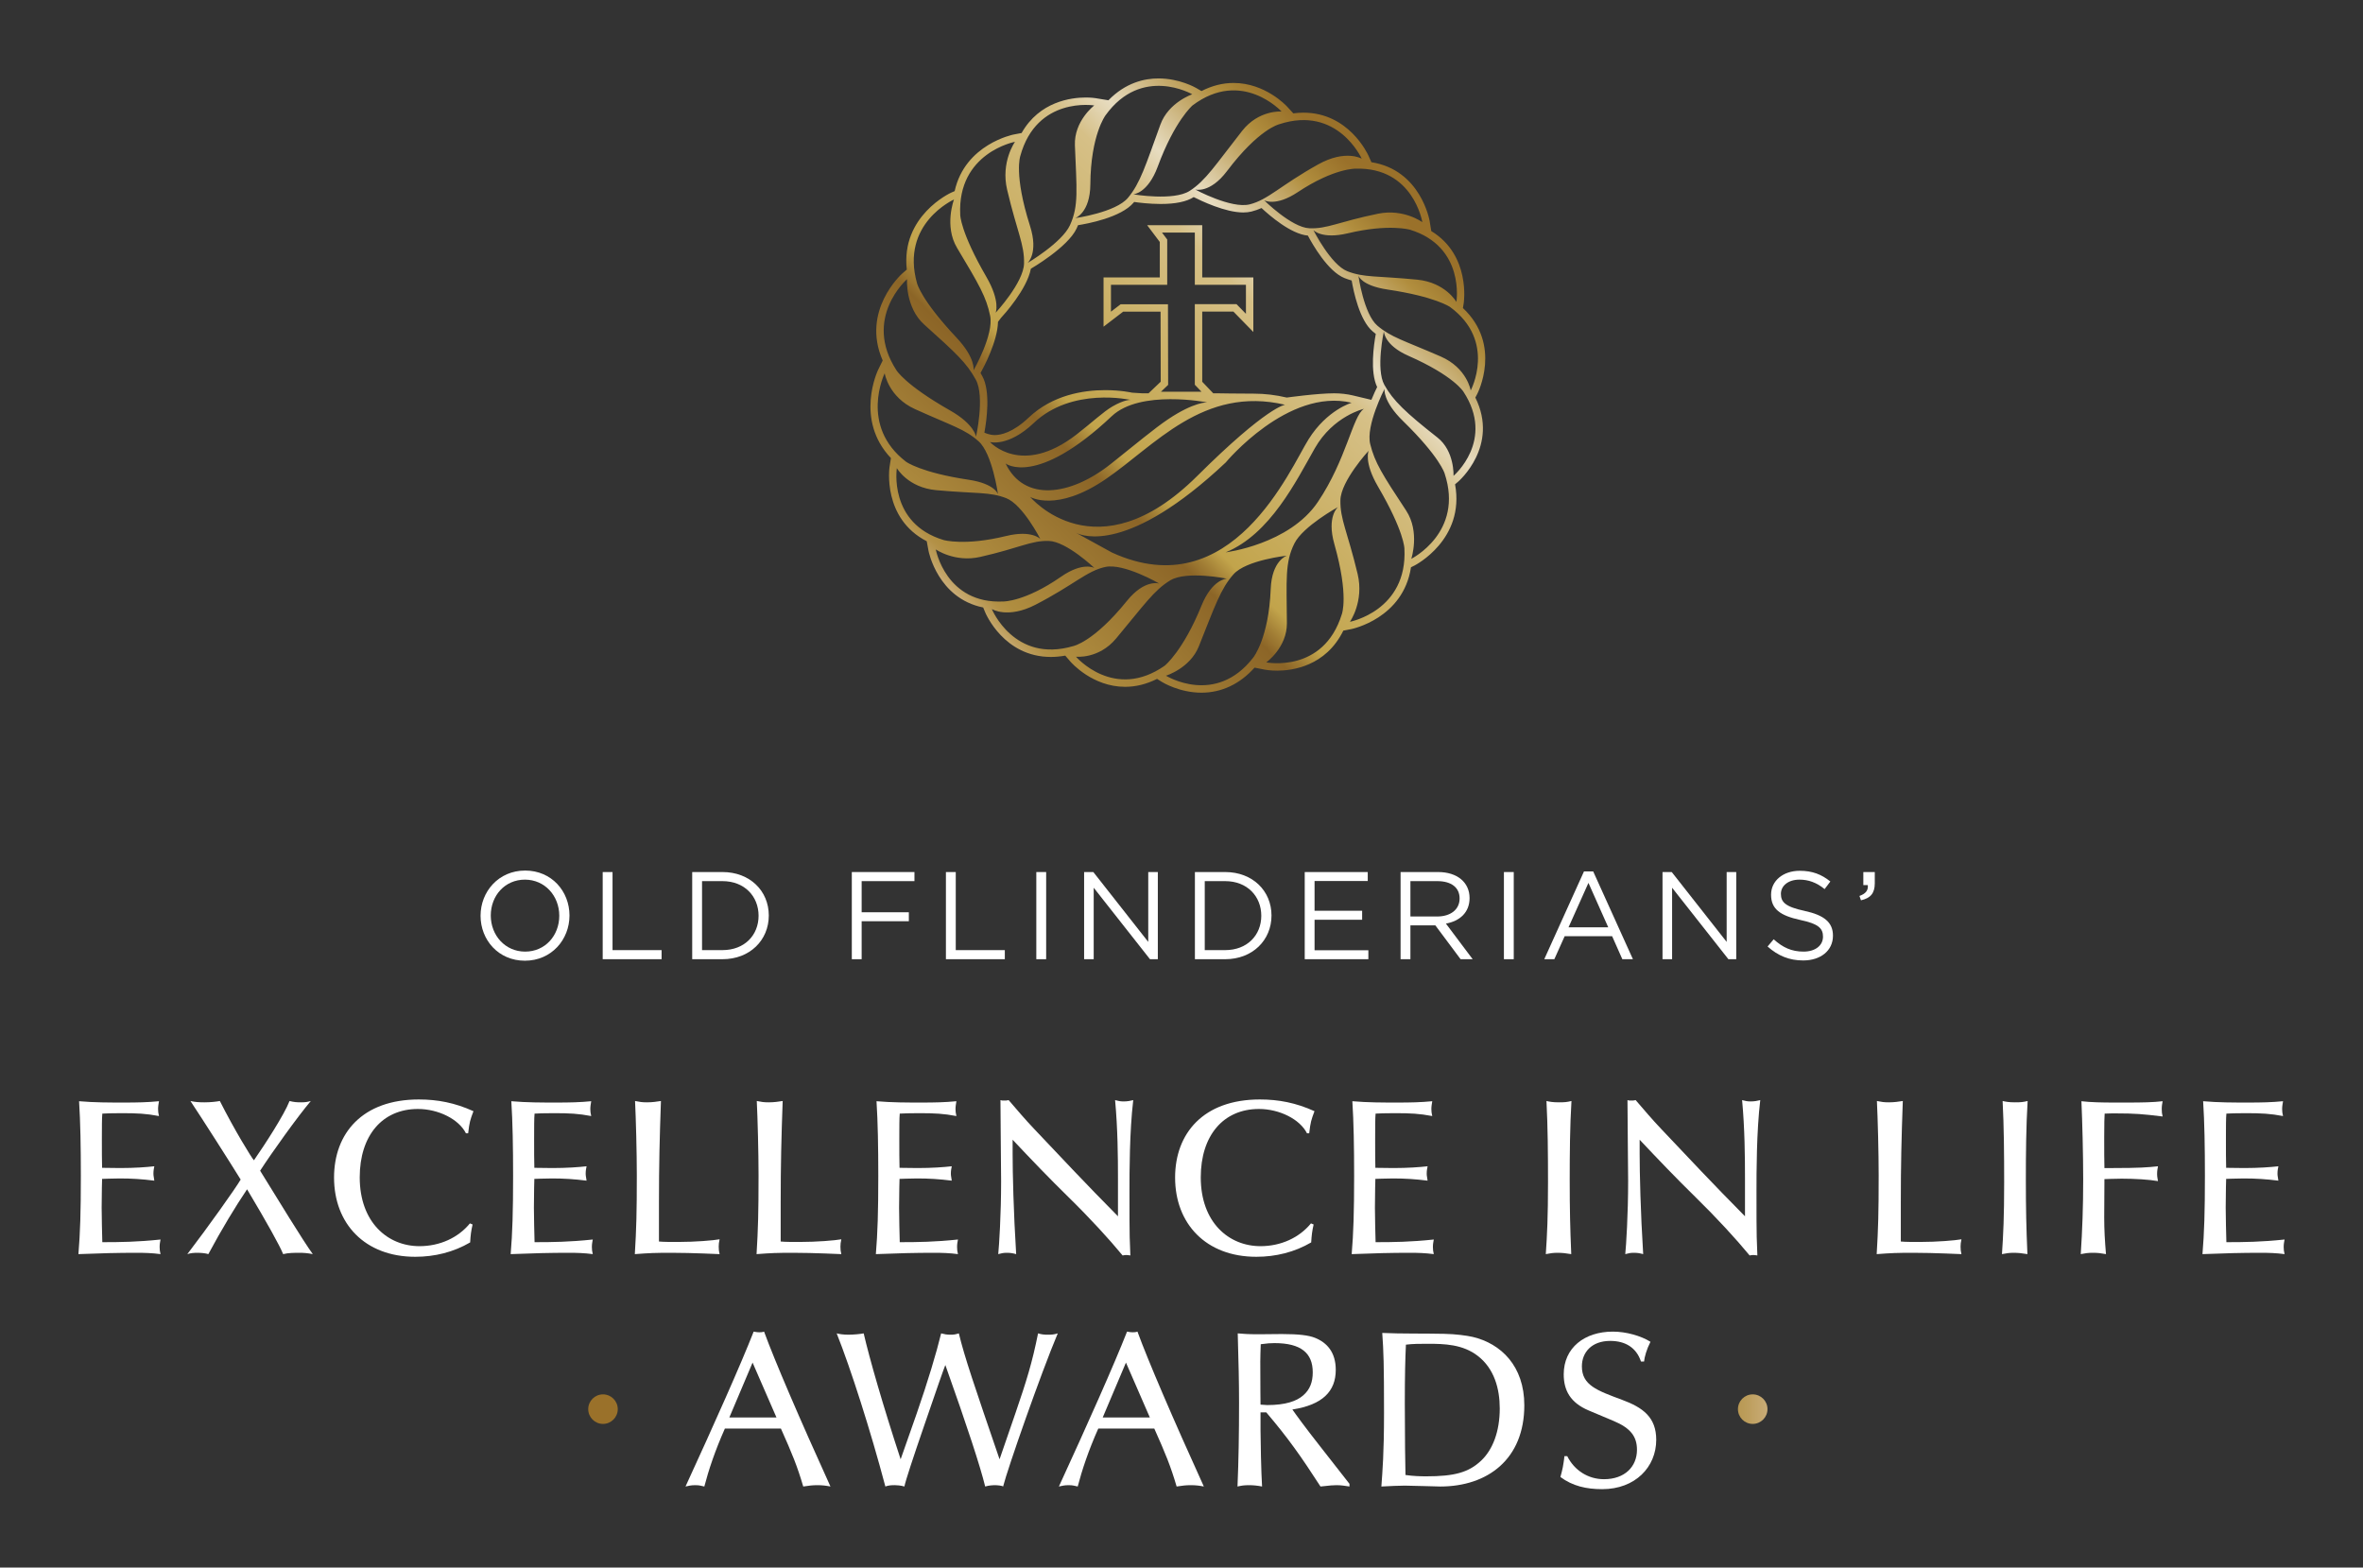 <?xml version="1.0" encoding="UTF-8"?>
<svg id="logo" xmlns="http://www.w3.org/2000/svg" xmlns:xlink="http://www.w3.org/1999/xlink" viewBox="0 0 427.061 283.321">
  <rect x="0" y="0" width="427.061" height="283.321" fill="#333333" stroke="none"/>
  <defs>
    <style>
      .cls-1 {
        fill: #fff;
      }

      .cls-2 {
        fill: url(#gradient);
      }

      .cls-3 {
        fill: url(#linear-gradient);
      }
    </style>
    <linearGradient id="gradient" x1="173.875" y1="108.813" x2="252.28" y2="30.408" gradientUnits="userSpaceOnUse">
      <stop offset="0" stop-color="#c9ac77"/>
      <stop offset=".018" stop-color="#bc9d5b"/>
      <stop offset=".036" stop-color="#b39147"/>
      <stop offset=".048" stop-color="#b08e40"/>
      <stop offset=".297" stop-color="#8c6527"/>
      <stop offset=".324" stop-color="#a38036"/>
      <stop offset=".354" stop-color="#c2a44b"/>
      <stop offset=".68" stop-color="#d6c087"/>
      <stop offset=".709" stop-color="#ddcca1"/>
      <stop offset=".747" stop-color="#e7dcc0"/>
      <stop offset=".881" stop-color="#b18e3e"/>
      <stop offset=".911" stop-color="#a58034"/>
      <stop offset=".951" stop-color="#9a712a"/>
    </linearGradient>
    <linearGradient id="linear-gradient" x1="10468.409" y1="-3588.197" x2="10255.286" y2="-3588.197" gradientTransform="translate(10574.719 -3333.512) rotate(-180)" gradientUnits="userSpaceOnUse">
      <stop offset=".049" stop-color="#9a712a"/>
      <stop offset=".089" stop-color="#a58034"/>
      <stop offset=".119" stop-color="#b18e3e"/>
      <stop offset=".253" stop-color="#e7dcc0"/>
      <stop offset=".291" stop-color="#ddcca1"/>
      <stop offset=".32" stop-color="#d6c087"/>
      <stop offset=".646" stop-color="#c2a44b"/>
      <stop offset=".676" stop-color="#a38036"/>
      <stop offset=".703" stop-color="#8c6527"/>
      <stop offset=".952" stop-color="#b08e40"/>
      <stop offset=".964" stop-color="#b39147"/>
      <stop offset=".982" stop-color="#bc9d5b"/>
      <stop offset="1" stop-color="#c9ac77"/>
    </linearGradient>
  </defs>
  <g>
    <path class="cls-1" d="M22.531,199.273c2.281,0,4.16-.04,6.199-.24-.08.52-.16.92-.16,1.4,0,.44.041.76.16,1.28-2.318-.44-3.879-.52-6.758-.52-1.961,0-2.561.04-3.48.08-.08.76-.08,2.64-.08,4.599,0,1.96,0,4.08.041,5.199,1.039,0,2.24.04,3.279.04,2.6,0,4.719-.16,6.158-.32-.08.44-.16.76-.16,1.36,0,.44.121.76.16,1.24-2.199-.28-4.119-.4-6.238-.4-1.32,0-3,.08-3.199.08,0,.32-.08,2.2-.08,5.199,0,1.32.08,5.039.119,6.239,3.279,0,6.32-.04,10.52-.48-.08.48-.16.76-.16,1.36,0,.479.039.76.16,1.28-1.48-.2-2.881-.24-4.359-.24-3.279,0-6.6.08-10.479.24.32-3.879.439-7.559.439-14.158,0-5.159-.08-9.719-.32-13.478,2.721.24,5.48.24,8.238.24Z"/>
    <path class="cls-1" d="M39.732,198.993c2.6,5.159,5.76,10.318,6.16,10.718,1.998-2.879,5.479-8.238,6.438-10.718.76.2,1.32.24,2.08.24.84,0,1.16-.08,1.76-.24-2.398,2.84-7.039,9.319-9.158,12.598,3.24,5.239,7.719,12.598,9.518,15.078-.92-.2-1.76-.24-2.398-.24-.92,0-2.039,0-2.959.24-.521-1.36-2.961-5.759-6.52-11.718-2.08,3.08-4.6,7.239-7,11.718-.439-.16-1.279-.24-1.959-.24-.639,0-1.24.04-1.84.24,3.641-4.759,8.799-11.998,9.639-13.478-1.719-2.799-6.918-10.958-9.078-14.198.84.2,1.68.24,2.52.24,1.16,0,2.119-.12,2.799-.24Z"/>
    <path class="cls-1" d="M85.57,200.833c-.6,1.6-.721,1.959-.961,4h-.4c-1.279-2.56-4.998-4.399-8.678-4.399-6.439,0-10.518,4.799-10.518,12.358,0,8.119,5.039,12.438,10.797,12.438,3.68,0,7-1.52,9.119-4.119l.48.2c-.281,1.24-.361,1.92-.439,3.24-3,1.759-6.4,2.599-9.92,2.599-9.117,0-14.678-5.999-14.678-14.317,0-7.999,5.119-14.118,15.318-14.118,3.398,0,6.52.6,9.879,2.12Z"/>
    <path class="cls-1" d="M100.65,199.273c2.281,0,4.16-.04,6.199-.24-.08.52-.16.92-.16,1.4,0,.44.041.76.16,1.28-2.318-.44-3.879-.52-6.758-.52-1.961,0-2.561.04-3.48.08-.08.76-.08,2.64-.08,4.599,0,1.96,0,4.08.041,5.199,1.039,0,2.24.04,3.279.04,2.6,0,4.719-.16,6.158-.32-.08.44-.16.76-.16,1.36,0,.44.121.76.16,1.24-2.199-.28-4.119-.4-6.238-.4-1.32,0-3,.08-3.199.08,0,.32-.08,2.2-.08,5.199,0,1.32.08,5.039.119,6.239,3.279,0,6.32-.04,10.52-.48-.08.48-.16.76-.16,1.36,0,.479.039.76.16,1.28-1.48-.2-2.881-.24-4.359-.24-3.279,0-6.6.08-10.479.24.32-3.879.439-7.559.439-14.158,0-5.159-.08-9.719-.32-13.478,2.721.24,5.48.24,8.238.24Z"/>
    <path class="cls-1" d="M116.931,199.233c.961,0,1.76-.12,2.52-.24-.24,6.759-.359,11.438-.359,18.397v6.999c.84.08,2.279.08,3.4.08,3.238,0,6.438-.28,7.559-.48-.121.64-.16.84-.16,1.32,0,.52.039.88.16,1.36-.121,0-4.92-.24-8.639-.24-3.119,0-4.039.04-6.68.24.279-4.64.359-7.399.359-14.318,0-4-.16-10.118-.318-13.358.84.16,1.238.24,2.158.24Z"/>
    <path class="cls-1" d="M138.931,199.233c.961,0,1.76-.12,2.52-.24-.24,6.759-.359,11.438-.359,18.397v6.999c.84.08,2.279.08,3.4.08,3.238,0,6.438-.28,7.559-.48-.121.64-.16.84-.16,1.32,0,.52.039.88.16,1.36-.121,0-4.92-.24-8.639-.24-3.119,0-4.039.04-6.68.24.279-4.64.359-7.399.359-14.318,0-4-.16-10.118-.318-13.358.84.16,1.238.24,2.158.24Z"/>
    <path class="cls-1" d="M166.65,199.273c2.281,0,4.16-.04,6.199-.24-.08.52-.16.92-.16,1.4,0,.44.041.76.16,1.28-2.318-.44-3.879-.52-6.758-.52-1.961,0-2.561.04-3.48.08-.08.76-.08,2.64-.08,4.599,0,1.96,0,4.08.041,5.199,1.039,0,2.24.04,3.279.04,2.6,0,4.719-.16,6.158-.32-.08.44-.16.76-.16,1.36,0,.44.121.76.16,1.24-2.199-.28-4.119-.4-6.238-.4-1.32,0-3,.08-3.199.08,0,.32-.08,2.2-.08,5.199,0,1.32.08,5.039.119,6.239,3.279,0,6.32-.04,10.52-.48-.08.48-.16.76-.16,1.36,0,.479.039.76.16,1.28-1.48-.2-2.881-.24-4.359-.24-3.279,0-6.6.08-10.479.24.32-3.879.439-7.559.439-14.158,0-5.159-.08-9.719-.32-13.478,2.721.24,5.48.24,8.238.24Z"/>
    <path class="cls-1" d="M181.452,198.913c.279,0,.559,0,.84-.08,1.479,1.72,2.998,3.52,4.639,5.239l7.199,7.599c2.398,2.52,4.838,5.039,7.918,8.159v-6.959c0-3.679-.039-8.878-.52-14.038.6.16.959.24,1.559.24.641,0,1.281-.12,1.721-.24-.68,5.759-.68,13.078-.68,16.397,0,4.279,0,7.039.039,8.359l.121,3.319c-.361-.04-.48-.08-.76-.08-.201,0-.361.04-.641.08-2.439-2.959-5.918-6.759-9.799-10.558-3.398-3.32-6.959-7.039-10.078-10.358v2.52c0,3.479.16,10.518.641,18.157-.6-.16-1-.24-1.68-.24s-.92.08-1.561.24c.16-1.56.52-7.159.52-13.158,0-3-.119-10.798-.119-14.677.199.08.4.08.641.08Z"/>
    <path class="cls-1" d="M237.568,200.833c-.6,1.6-.719,1.959-.959,4h-.4c-1.279-2.56-5-4.399-8.678-4.399-6.439,0-10.52,4.799-10.52,12.358,0,8.119,5.039,12.438,10.799,12.438,3.68,0,6.998-1.52,9.119-4.119l.479.2c-.279,1.24-.359,1.92-.439,3.24-3,1.759-6.398,2.599-9.918,2.599-9.119,0-14.678-5.999-14.678-14.317,0-7.999,5.119-14.118,15.316-14.118,3.4,0,6.52.6,9.879,2.12Z"/>
    <path class="cls-1" d="M252.65,199.273c2.279,0,4.16-.04,6.199-.24-.08.52-.16.92-.16,1.4,0,.44.039.76.16,1.28-2.32-.44-3.879-.52-6.76-.52-1.959,0-2.559.04-3.479.08-.08.76-.08,2.64-.08,4.599,0,1.96,0,4.08.039,5.199,1.041,0,2.24.04,3.279.04,2.6,0,4.721-.16,6.16-.32-.08.44-.16.76-.16,1.36,0,.44.119.76.16,1.24-2.199-.28-4.119-.4-6.24-.4-1.318,0-2.998.08-3.199.08,0,.32-.08,2.2-.08,5.199,0,1.32.08,5.039.121,6.239,3.279,0,6.318-.04,10.518-.48-.08.48-.16.76-.16,1.36,0,.479.041.76.16,1.28-1.479-.2-2.879-.24-4.359-.24-3.279,0-6.598.08-10.479.24.32-3.879.441-7.559.441-14.158,0-5.159-.08-9.719-.32-13.478,2.719.24,5.479.24,8.238.24Z"/>
    <path class="cls-1" d="M281.691,199.233c1.119,0,1.479-.04,2.318-.24-.279,4.6-.318,9.559-.318,14.318,0,5.239.08,8.679.279,13.358-.92-.16-1.68-.24-2.48-.24-.799,0-1.318.08-2.119.24.24-3.52.4-6.719.4-12.998,0-5.079-.039-10.078-.279-14.678.52.12,1.119.24,2.199.24Z"/>
    <path class="cls-1" d="M294.771,198.913c.281,0,.561,0,.84-.08,1.48,1.72,3,3.52,4.639,5.239l7.199,7.599c2.4,2.52,4.84,5.039,7.92,8.159v-6.959c0-3.679-.041-8.878-.521-14.038.602.16.961.24,1.561.24.641,0,1.279-.12,1.719-.24-.68,5.759-.68,13.078-.68,16.397,0,4.279,0,7.039.041,8.359l.119,3.319c-.359-.04-.479-.08-.76-.08-.199,0-.359.04-.639.08-2.439-2.959-5.92-6.759-9.799-10.558-3.4-3.32-6.959-7.039-10.078-10.358v2.52c0,3.479.16,10.518.639,18.157-.6-.16-1-.24-1.68-.24s-.92.08-1.559.24c.16-1.56.52-7.159.52-13.158,0-3-.119-10.798-.119-14.677.199.08.398.08.639.08Z"/>
    <path class="cls-1" d="M341.37,199.233c.961,0,1.76-.12,2.52-.24-.24,6.759-.359,11.438-.359,18.397v6.999c.84.08,2.279.08,3.4.08,3.238,0,6.438-.28,7.559-.48-.121.64-.16.84-.16,1.32,0,.52.039.88.16,1.36-.121,0-4.92-.24-8.639-.24-3.119,0-4.039.04-6.68.24.279-4.64.359-7.399.359-14.318,0-4-.16-10.118-.318-13.358.84.16,1.238.24,2.158.24Z"/>
    <path class="cls-1" d="M364.13,199.233c1.121,0,1.48-.04,2.32-.24-.279,4.6-.32,9.559-.32,14.318,0,5.239.08,8.679.281,13.358-.92-.16-1.68-.24-2.48-.24s-1.32.08-2.119.24c.24-3.52.398-6.719.398-12.998,0-5.079-.039-10.078-.279-14.678.52.12,1.119.24,2.199.24Z"/>
    <path class="cls-1" d="M381.97,199.273h2.6c2.559,0,4.6-.04,6.279-.24-.08.48-.16.8-.16,1.4s.039.84.16,1.36c-3.561-.44-5-.56-8.479-.56-.521,0-1.201,0-2,.04-.041.24-.08,2.12-.08,4.279,0,2.12,0,4.479.039,5.559h1.6c4.68,0,6.199-.12,8.08-.32-.08.48-.16.8-.16,1.399,0,.6.119.88.16,1.28-1.6-.28-4.16-.44-6.559-.44-1.4,0-2.801.08-3.121.08l-.039,6.919c0,2.36.119,4.239.32,6.639-.92-.16-1.4-.24-2.359-.24-.961,0-1.361.08-2.201.24.281-4.279.441-8.519.441-13.518,0-4.439-.16-10.518-.32-14.118,1.639.2,3.879.24,5.799.24Z"/>
    <path class="cls-1" d="M406.41,199.273c2.279,0,4.16-.04,6.199-.24-.08.52-.16.92-.16,1.4,0,.44.039.76.16,1.28-2.32-.44-3.879-.52-6.76-.52-1.959,0-2.559.04-3.479.08-.08.76-.08,2.64-.08,4.599,0,1.96,0,4.08.039,5.199,1.041,0,2.24.04,3.279.04,2.6,0,4.721-.16,6.16-.32-.08.44-.16.76-.16,1.36,0,.44.119.76.16,1.24-2.199-.28-4.119-.4-6.24-.4-1.318,0-2.998.08-3.199.08,0,.32-.08,2.2-.08,5.199,0,1.32.08,5.039.121,6.239,3.279,0,6.318-.04,10.518-.48-.08.48-.16.76-.16,1.36,0,.479.041.76.16,1.28-1.479-.2-2.879-.24-4.359-.24-3.279,0-6.598.08-10.479.24.32-3.879.441-7.559.441-14.158,0-5.159-.08-9.719-.32-13.478,2.719.24,5.479.24,8.238.24Z"/>
    <path class="cls-1" d="M137.21,240.793c.16,0,.6,0,.879-.12,1.961,5.359,6.4,15.677,11.998,27.996-.84-.16-1.439-.24-2.359-.24s-1.479.08-2.559.24c-1.08-3.68-2-5.919-4.039-10.479h-10.119c-1.799,4.04-2.959,7.559-3.719,10.479-.6-.12-.84-.24-1.641-.24-.799,0-1.16.12-1.76.24,5.24-11.398,9.998-22.077,12.318-27.996.199,0,.439.12,1,.12ZM131.812,256.191h8.518l-4.318-9.918-4.199,9.918Z"/>
    <path class="cls-1" d="M153.292,241.233c.92,0,2.199-.12,2.799-.24,1.08,4.64,3.439,12.878,6.68,22.756l2.879-8.199c2.041-5.879,3.6-11.078,4.439-14.558.641.16,1,.24,1.68.24.641,0,.84-.04,1.52-.24,1.041,4.319,2.84,9.559,7.359,22.756l2.879-8.358c2-5.839,3-9.039,4.08-14.398.641.2,1.16.24,1.76.24.76,0,1.16-.04,1.799-.24-3.039,7.199-9.117,24.596-9.877,27.676-.201-.16-1-.24-1.6-.24-.201,0-.961.04-1.641.24-.84-3.479-3.199-10.718-7.199-21.957-.279.68-1.52,4.199-3.719,10.638-2.199,6.399-3.439,10.158-3.68,11.318-.68-.2-1.4-.24-1.76-.24-.6,0-1.16.04-1.68.24-2.68-10.119-6.279-21.356-8.799-27.676.48.12,1.16.24,2.08.24Z"/>
    <path class="cls-1" d="M204.691,240.793c.16,0,.6,0,.879-.12,1.961,5.359,6.4,15.677,11.998,27.996-.84-.16-1.439-.24-2.359-.24s-1.479.08-2.559.24c-1.08-3.68-2-5.919-4.039-10.479h-10.119c-1.799,4.04-2.959,7.559-3.719,10.479-.6-.12-.84-.24-1.641-.24-.799,0-1.16.12-1.76.24,5.24-11.398,9.998-22.077,12.318-27.996.199,0,.439.12,1,.12ZM199.292,256.191h8.518l-4.318-9.918-4.199,9.918Z"/>
    <path class="cls-1" d="M227.451,241.153c1.4,0,2.801-.04,4.199-.04,3.201,0,4.881.24,6,.68,2.199.879,3.76,2.639,3.76,5.799,0,3.879-2.4,6.319-7.84,7.159.521.76,2.16,3.04,5.279,6.999l5.039,6.439v.48c-.84-.12-1.439-.24-2.359-.24-.639,0-1,.04-2.879.24-3.561-5.52-5.92-8.839-9.799-13.398h-1.039v3.239c0,1.64.119,7.679.279,10.159-.76-.16-1.641-.24-2.32-.24-1,0-1.359.08-2.119.24.201-4.759.279-9.438.279-15.158,0-3.679-.078-7.079-.238-12.518,1.039.08,1.719.16,3.758.16ZM227.771,245.992c0,5.839.041,6.839.041,7.878.359.04,1.08.08,1.199.08,3.359,0,5.318-.72,6.479-1.72,1.279-1.08,1.76-2.479,1.76-4.199,0-3.479-2.119-5.279-6.918-5.279-.68,0-1.32.04-2.48.2-.039,1.2-.08,2.2-.08,3.04Z"/>
    <path class="cls-1" d="M260.97,241.073c2.199.04,4.119.32,5.199.56,5.078,1.2,9.318,5.239,9.318,12.358,0,9.718-6.6,14.678-15.197,14.678-.121,0-5.68-.16-6.4-.16-.959,0-2.799.08-4.238.16.199-2.8.48-5.879.48-13.278,0-8.799-.08-11.118-.32-14.478,3.359.16,7.678.08,11.158.16ZM253.89,253.591c0,5.559.08,11.998.121,12.998,1.4.2,2.639.24,3.76.24,5.039,0,7.639-.68,9.918-2.839,2.08-1.96,3.359-5.239,3.359-9.438,0-3.56-1-7.199-3.959-9.479-2.721-2.12-6.08-2.2-9.039-2.2-1.359,0-2.76,0-3.959.16-.121,2.479-.201,5.559-.201,10.558Z"/>
    <path class="cls-1" d="M298.288,242.513c-.68,1.32-1.08,2.719-1.16,3.56h-.559c-.84-2.52-2.84-3.72-5.559-3.72-3.359,0-5.119,2.08-5.119,4.599,0,3.399,2.719,4.359,7.238,6.039,3.799,1.4,6.199,3.16,6.199,7.239,0,4.919-3.801,8.918-9.76,8.918-2.879,0-5.357-.56-7.559-2.199.201-.72.361-1.36.441-1.8.08-.52.238-1.32.279-1.96h.52c1.279,2.56,3.76,4.16,6.639,4.16,3.76,0,5.959-2.28,5.959-5.319,0-2.399-1.16-3.919-4.199-5.199l-4.559-1.919c-3.279-1.4-4.48-3.6-4.48-6.519,0-4.799,3.76-7.719,8.879-7.719,2.4,0,5.08.76,6.799,1.84Z"/>
  </g>
  <g>
    <path class="cls-1" d="M94.865,173.636c-4.795,0-8.014-3.759-8.014-8.125s3.264-8.17,8.059-8.17c4.793,0,8.012,3.759,8.012,8.125s-3.264,8.17-8.057,8.17ZM94.865,158.984c-3.602,0-6.168,2.881-6.168,6.482s2.611,6.527,6.213,6.527c3.6,0,6.166-2.881,6.166-6.482s-2.611-6.527-6.211-6.527Z"/>
    <path class="cls-1" d="M108.925,157.611h1.777v14.112h8.867v1.643h-10.645v-15.755Z"/>
    <path class="cls-1" d="M130.57,173.366h-5.469v-15.755h5.469c4.951,0,8.373,3.399,8.373,7.855,0,4.457-3.422,7.9-8.373,7.9ZM130.57,159.254h-3.691v12.469h3.691c3.984,0,6.527-2.701,6.527-6.212,0-3.511-2.543-6.257-6.527-6.257Z"/>
    <path class="cls-1" d="M165.267,159.254h-9.543v5.627h8.529v1.62h-8.529v6.865h-1.777v-15.755h11.32v1.643Z"/>
    <path class="cls-1" d="M170.956,157.611h1.777v14.112h8.867v1.643h-10.645v-15.755Z"/>
    <path class="cls-1" d="M189.07,157.611v15.755h-1.779v-15.755h1.779Z"/>
    <path class="cls-1" d="M207.521,157.611h1.732v15.755h-1.418l-10.172-12.919v12.919h-1.732v-15.755h1.664l9.926,12.626v-12.626Z"/>
    <path class="cls-1" d="M221.423,173.366h-5.469v-15.755h5.469c4.951,0,8.373,3.399,8.373,7.855,0,4.457-3.422,7.9-8.373,7.9ZM221.423,159.254h-3.691v12.469h3.691c3.984,0,6.527-2.701,6.527-6.212,0-3.511-2.543-6.257-6.527-6.257Z"/>
    <path class="cls-1" d="M247.189,159.232h-9.611v5.379h8.598v1.62h-8.598v5.514h9.725v1.621h-11.502v-15.755h11.389v1.621Z"/>
    <path class="cls-1" d="M263.972,173.366l-4.568-6.122h-4.502v6.122h-1.777v-15.755h6.775c3.465,0,5.693,1.868,5.693,4.704,0,2.633-1.801,4.164-4.275,4.614l4.838,6.437h-2.184ZM259.763,159.254h-4.861v6.392h4.84c2.363,0,4.051-1.215,4.051-3.264,0-1.958-1.484-3.128-4.029-3.128Z"/>
    <path class="cls-1" d="M273.577,157.611v15.755h-1.777v-15.755h1.777Z"/>
    <path class="cls-1" d="M295.113,173.366h-1.912l-1.846-4.164h-8.574l-1.869,4.164h-1.822l7.18-15.867h1.664l7.18,15.867ZM287.077,159.57l-3.6,8.035h7.18l-3.58-8.035Z"/>
    <path class="cls-1" d="M312.056,157.611h1.732v15.755h-1.418l-10.174-12.919v12.919h-1.732v-15.755h1.666l9.926,12.626v-12.626Z"/>
    <path class="cls-1" d="M326.138,164.633c3.512.765,5.131,2.048,5.131,4.479,0,2.724-2.25,4.479-5.379,4.479-2.498,0-4.547-.833-6.438-2.521l1.104-1.305c1.643,1.485,3.219,2.228,5.402,2.228,2.115,0,3.51-1.103,3.51-2.701,0-1.485-.787-2.318-4.096-3.016-3.623-.788-5.289-1.958-5.289-4.569,0-2.521,2.184-4.321,5.178-4.321,2.295,0,3.938.653,5.535,1.936l-1.035,1.373c-1.463-1.193-2.926-1.71-4.547-1.71-2.047,0-3.354,1.125-3.354,2.566,0,1.508.811,2.341,4.277,3.083Z"/>
    <path class="cls-1" d="M337.568,159.974h-.811v-2.363h2.07v2.026c0,1.823-.787,2.701-2.498,3.083l-.271-.788c1.127-.405,1.6-.99,1.51-1.958Z"/>
  </g>
  <path class="cls-2" d="M266.983,71.197c.05-.093,4.55-8.819-2.591-15.522l.145-.888c.016-.098,1.304-8.654-5.867-13.023l-.294-1.825c-.016-.1-1.598-9.219-10.524-10.621l-.531-1.185c-.142-.317-3.575-7.77-11.744-7.77-.605,0-1.221.042-1.839.125l-1.138-1.24c-.16-.173-3.97-4.254-9.656-4.254-1.959,0-3.894.485-5.801,1.465l-.998-.578c-.121-.07-2.995-1.707-6.77-1.707-2.496,0-5.933.74-9.052,3.95l-2.347-.385c-.071-.012-.732-.115-1.757-.115-2.617,0-8.357.709-11.588,6.417l-1.442.272c-.102.019-8.78,1.765-10.656,10.225l-.666.297c-.099.044-9.057,4.172-7.989,13.888l-.838.733c-.082.071-7.466,6.689-3.512,15.697l-.845,1.728c-.046.096-4.257,8.965,2.331,15.913l-.252,1.614c-.016.101-1.33,9.264,6.729,13.416l.315,1.718c.017.095,1.674,8.594,9.884,10.252l.324.792c.137.333,3.44,8.147,11.914,8.148h.001c.849,0,1.727-.082,2.595-.239l.923,1.072c.161.187,3.996,4.566,9.892,4.566h.001c1.934,0,3.859-.475,5.772-1.433l.907.564c.127.078,3.148,1.929,7.126,1.929,3.64,0,6.936-1.566,9.587-4.527l1.864.367c.092.018.947.179,2.24.179h.001c2.674,0,8.766-.768,11.942-7.234l1.445-.279c.104-.02,9.385-1.924,10.783-11.172l.651-.324c.099-.049,9.148-4.696,7.314-14.674l.587-.498c.079-.067,7.416-6.439,3.08-15.177l.345-.653ZM265.8,70.57s-.654-4.064-5.429-6.141c-6.714-2.919-8.981-3.471-11.441-5.571-2.461-2.098-3.426-9.041-3.426-9.041,0,0,.506,1.804,5.277,2.514,8.651,1.29,11.286,3.153,11.286,3.153,8.452,6.192,3.732,15.085,3.732,15.085ZM200.932,75.214c5.155-4.863,17.253-2.487,17.253-2.487,0,0-2.307-.147-7.084,3.051-2.411,1.614-6.05,4.65-10.285,8.024-7.405,5.902-15.746,6.922-19.077-.031,0,0,5.538,4.326,19.192-8.557ZM178.919,79.884s3.284.96,7.91-3.431c6.924-6.573,17.474-4.176,17.474-4.176,0,0-1.08-.07-3.256,1.186-1.626.937-3.7,2.91-6.513,5.086-9.94,7.683-15.615,1.336-15.615,1.336ZM199.789,86.628c8.882-6.039,17.661-16.947,32.463-13.47,0,0-3.206.266-15.889,12.878-18.228,18.127-30.182,3.774-30.182,3.774,0,0,4.726,2.855,13.607-3.182ZM194.474,96.299c1.174.599,9.459,3.84,27.046-12.71,0,0,11.239-13.543,22.758-10.797,0,0-4.44,1.281-7.772,6.588-3.329,5.307-13.876,30.376-35.525,20.494l-6.508-3.575c-.098-.05-.153-.084-.153-.084l.153.084ZM237.618,81.028c3.33-5.855,8.88-7.138,8.88-7.138-2.034,1.282-3.144,9.15-8.325,16.835-5.181,7.687-16.652,9.104-16.652,9.104,8.047-3.293,12.767-12.946,16.097-18.802ZM244.589,71.489c-1.125-.268-2.294-.403-3.475-.403-3.059,0-8.556.769-8.556.769-1.991-.468-3.974-.705-5.892-.705-3.036,0-6.386-.061-6.386-.061h-1.008l-1.995-2.089v-12.686h5.632l3.606,3.691v-9.864h-9.238l.001-9.441h-9.954l2.285,3.036v6.405h-10.166v8.904l3.545-2.716h6.759l.028,12.66-2.205,2.1h-1.108l-1.863-.118c-.083-.019-2.055-.459-4.862-.459-3.921,0-9.504.862-13.831,4.97-2.89,2.743-5.082,3.152-6.132,3.152-.982,0-1.866-.44-1.867-.44.415-2.27,1.134-7.463-.377-10.214-.107-.192-.212-.38-.32-.564.627-1.125,3.075-5.737,3.156-9.246l.548-.724c.51-.55,4.684-5.138,5.395-8.88,0,0,6.696-3.864,8.274-7.294.088-.192.171-.382.248-.572,1.627-.254,7.776-1.375,10.049-4.084l.095-.115c.795.117,2.725.364,4.801.364h.001c2.664,0,4.664-.415,5.943-1.233.005-.003.011-.007.016-.011,1.31.668,5.71,2.78,8.961,2.78.533,0,1.027-.055,1.469-.165.642-.159,1.242-.372,1.83-.637,1.395,1.307,5.291,4.707,8.376,4.979.809,1.532,3.622,6.5,6.642,7.689.434.17.853.311,1.272.429.334,1.964,1.415,7.168,3.774,9.179.196.167.39.326.585.476-.36,1.947-1.074,6.861.244,9.606-.219.44-.617,1.27-1.042,2.309l-3.259-.777ZM211.085,54.989h-8.55l-1.752,1.342v-4.851h10.166v-8.192l-.94-1.249h5.93v.284l-.001,9.157h9.238v5.237l-1.702-1.742h-7.536v14.562l1.212,1.269h-7.338l1.305-1.243-.032-14.572ZM263.215,54.572s-1.978-3.532-7.103-4.029c-7.276-.707-9.607-.342-12.607-1.521-2.999-1.18-6.136-7.431-6.136-7.431,0,0,1.511,1.693,6.204.579,7.469-1.775,11.281-.645,11.281-.645,9.98,3.088,8.361,13.048,8.361,13.048ZM257.054,40.152s-3.375-2.477-8.002-1.527c-7.168,1.471-9.213,2.779-12.428,2.629-3.217-.149-8.158-5.061-8.158-5.061,0,0,2.033,1.221,6.062-1.455,6.581-4.374,10.488-4.254,10.488-4.254,10.431-.295,12.039,9.668,12.039,9.668ZM246.099,28.681s-2.925-1.721-7.863,1.03c-6.824,3.803-9.062,6.402-12.391,7.227-3.331.827-9.847-2.689-9.847-2.689,0,0,2.645.79,5.759-3.332,5.761-7.63,9.428-8.461,9.428-8.461,10.568-3.477,14.915,6.226,14.915,6.226ZM231.613,20.154s-4.119-.335-7.131,3.508c-4.84,6.175-6.585,8.987-9.483,10.844-2.899,1.855-10.179.618-10.179.618,0,0,2.621-.147,4.417-5.014,3.06-8.302,6.287-11.058,6.287-11.058,8.929-6.7,16.089,1.103,16.089,1.103ZM199.794,20.848c6.544-9.092,15.681-3.808,15.681-3.808,0,0-4.307,1.462-5.769,5.502-2.682,7.4-3.633,10.568-5.852,13.215-2.219,2.645-9.531,3.666-9.531,3.666,0,0,2.697-.923,2.734-6.12.066-8.9,2.738-12.454,2.738-12.454ZM184.396,28.193c2.978-10.838,13.366-9.133,13.366-9.133,0,0-3.668,2.794-3.496,7.201.304,7.875.728,10.922-.897,14.451-1.449,3.149-7.656,6.817-7.656,6.817,0,0,2.017-1.751.439-6.702-2.96-9.288-1.755-12.633-1.755-12.633ZM183.438,25.629s-2.604,3.652-1.422,8.66c1.808,7.659,3.138,9.861,3.057,13.331-.082,3.468-5.139,8.915-5.139,8.915,0,0,.925-2.015-1.672-6.499-4.713-8.127-4.721-11.202-4.721-11.202-.554-11.234,9.898-13.205,9.898-13.205ZM172.413,36.058s-1.817,4.792.561,8.756c4.034,6.726,5.273,8.867,5.972,12.261.699,3.393-3.005,9.865-3.005,9.865,0,0,.45-2.175-3.089-5.933-6.416-6.815-7.117-9.802-7.117-9.802-3.063-10.802,6.677-15.148,6.677-15.148ZM163.922,50.463s-.326,5.115,3.116,8.203c5.836,5.239,7.651,6.92,9.319,9.958,1.667,3.036.035,10.313.035,10.313,0,0-.211-2.211-4.7-4.761-8.139-4.623-9.688-7.27-9.688-7.27-6.109-9.421,1.918-16.443,1.918-16.443ZM159.887,67.468s.691,4.311,5.485,6.476c6.74,3.043,9.012,3.609,11.491,5.818,2.479,2.208,3.507,9.573,3.507,9.573,0,0-.523-1.911-5.3-2.625-8.662-1.295-11.315-3.252-11.315-3.252-8.508-6.503-3.869-15.989-3.869-15.989ZM162.086,84.611s2.001,3.519,7.13,3.982c7.281.658,9.61.277,12.617,1.437,3.008,1.16,6.185,7.39,6.185,7.39,0,0-1.521-1.684-6.207-.537-7.457,1.825-11.277.72-11.277.72-10-3.02-8.448-12.992-8.448-12.992ZM169.123,99.298s3.426,2.405,8.033,1.358c7.136-1.621,9.152-2.971,12.37-2.889,3.219.082,8.263,4.889,8.263,4.889,0,0-2.059-1.177-6.03,1.581-6.489,4.511-10.397,4.473-10.397,4.473-10.422.514-12.238-9.413-12.238-9.413ZM179.253,110.075s2.868,1.813,7.892-.778c6.942-3.583,9.261-6.109,12.615-6.827,3.357-.72,9.756,3.002,9.756,3.002,0,0-2.618-.874-5.861,3.147-6.002,7.442-9.693,8.156-9.693,8.156-10.674,3.137-14.709-6.699-14.709-6.699ZM194.462,118.691s4.106.467,7.24-3.279c5.033-6.017,6.869-8.772,9.824-10.534,2.957-1.761,10.192-.293,10.192-.293,0,0-2.624.063-4.573,4.871-3.324,8.2-6.637,10.852-6.637,10.852-9.14,6.412-16.046-1.617-16.046-1.617ZM226.52,118.819c-6.832,8.878-15.795,3.304-15.795,3.304,0,0,4.352-1.324,5.943-5.314,2.918-7.31,3.968-10.447,6.271-13.021,2.302-2.574,9.642-3.36,9.642-3.36,0,0-2.724.836-2.928,6.03-.351,8.893-3.134,12.361-3.134,12.361ZM242.504,111.015c-3.321,10.737-13.65,8.701-13.65,8.701,0,0,3.756-2.676,3.724-7.085-.051-7.88-.377-10.939,1.359-14.415,1.549-3.101,7.869-6.569,7.869-6.569,0,0-2.072,1.686-.653,6.685,2.662,9.377,1.35,12.683,1.35,12.683ZM243.97,112.381s2.589-3.662,1.387-8.665c-1.838-7.652-3.176-9.849-3.107-13.319.069-3.469,5.103-8.935,5.103-8.935,0,0-.916,2.019,1.698,6.492,4.745,8.108,4.765,11.183,4.765,11.183.599,11.232-9.846,13.244-9.846,13.244ZM255.06,101s1.612-4.865-.933-8.725c-4.316-6.549-5.645-8.635-6.488-11.996-.842-3.36,2.581-9.985,2.581-9.985,0,0-.356,2.192,3.339,5.797,6.7,6.536,7.527,9.49,7.527,9.49,3.519,10.662-6.026,15.419-6.026,15.419ZM262.692,86.006s.218-4.475-2.908-6.931c-5.776-4.54-8.012-6.677-9.592-9.515-1.579-2.836-.086-9.681-.086-9.681,0,0,.009,2.478,4.434,4.427,8.242,3.628,9.946,6.493,9.946,6.493,5.778,8.79-1.793,15.207-1.793,15.207Z"/>
  <path class="cls-3" d="M314.095,254.685c0-1.474,1.195-2.669,2.669-2.669,1.474,0,2.669,1.195,2.669,2.669,0,1.474-1.195,2.669-2.669,2.669-1.474,0-2.669-1.195-2.669-2.669ZM108.978,257.354c1.474,0,2.669-1.195,2.669-2.669,0-1.474-1.195-2.669-2.669-2.669-1.474,0-2.669,1.195-2.669,2.669,0,1.474,1.195,2.669,2.669,2.669Z"/>
</svg>